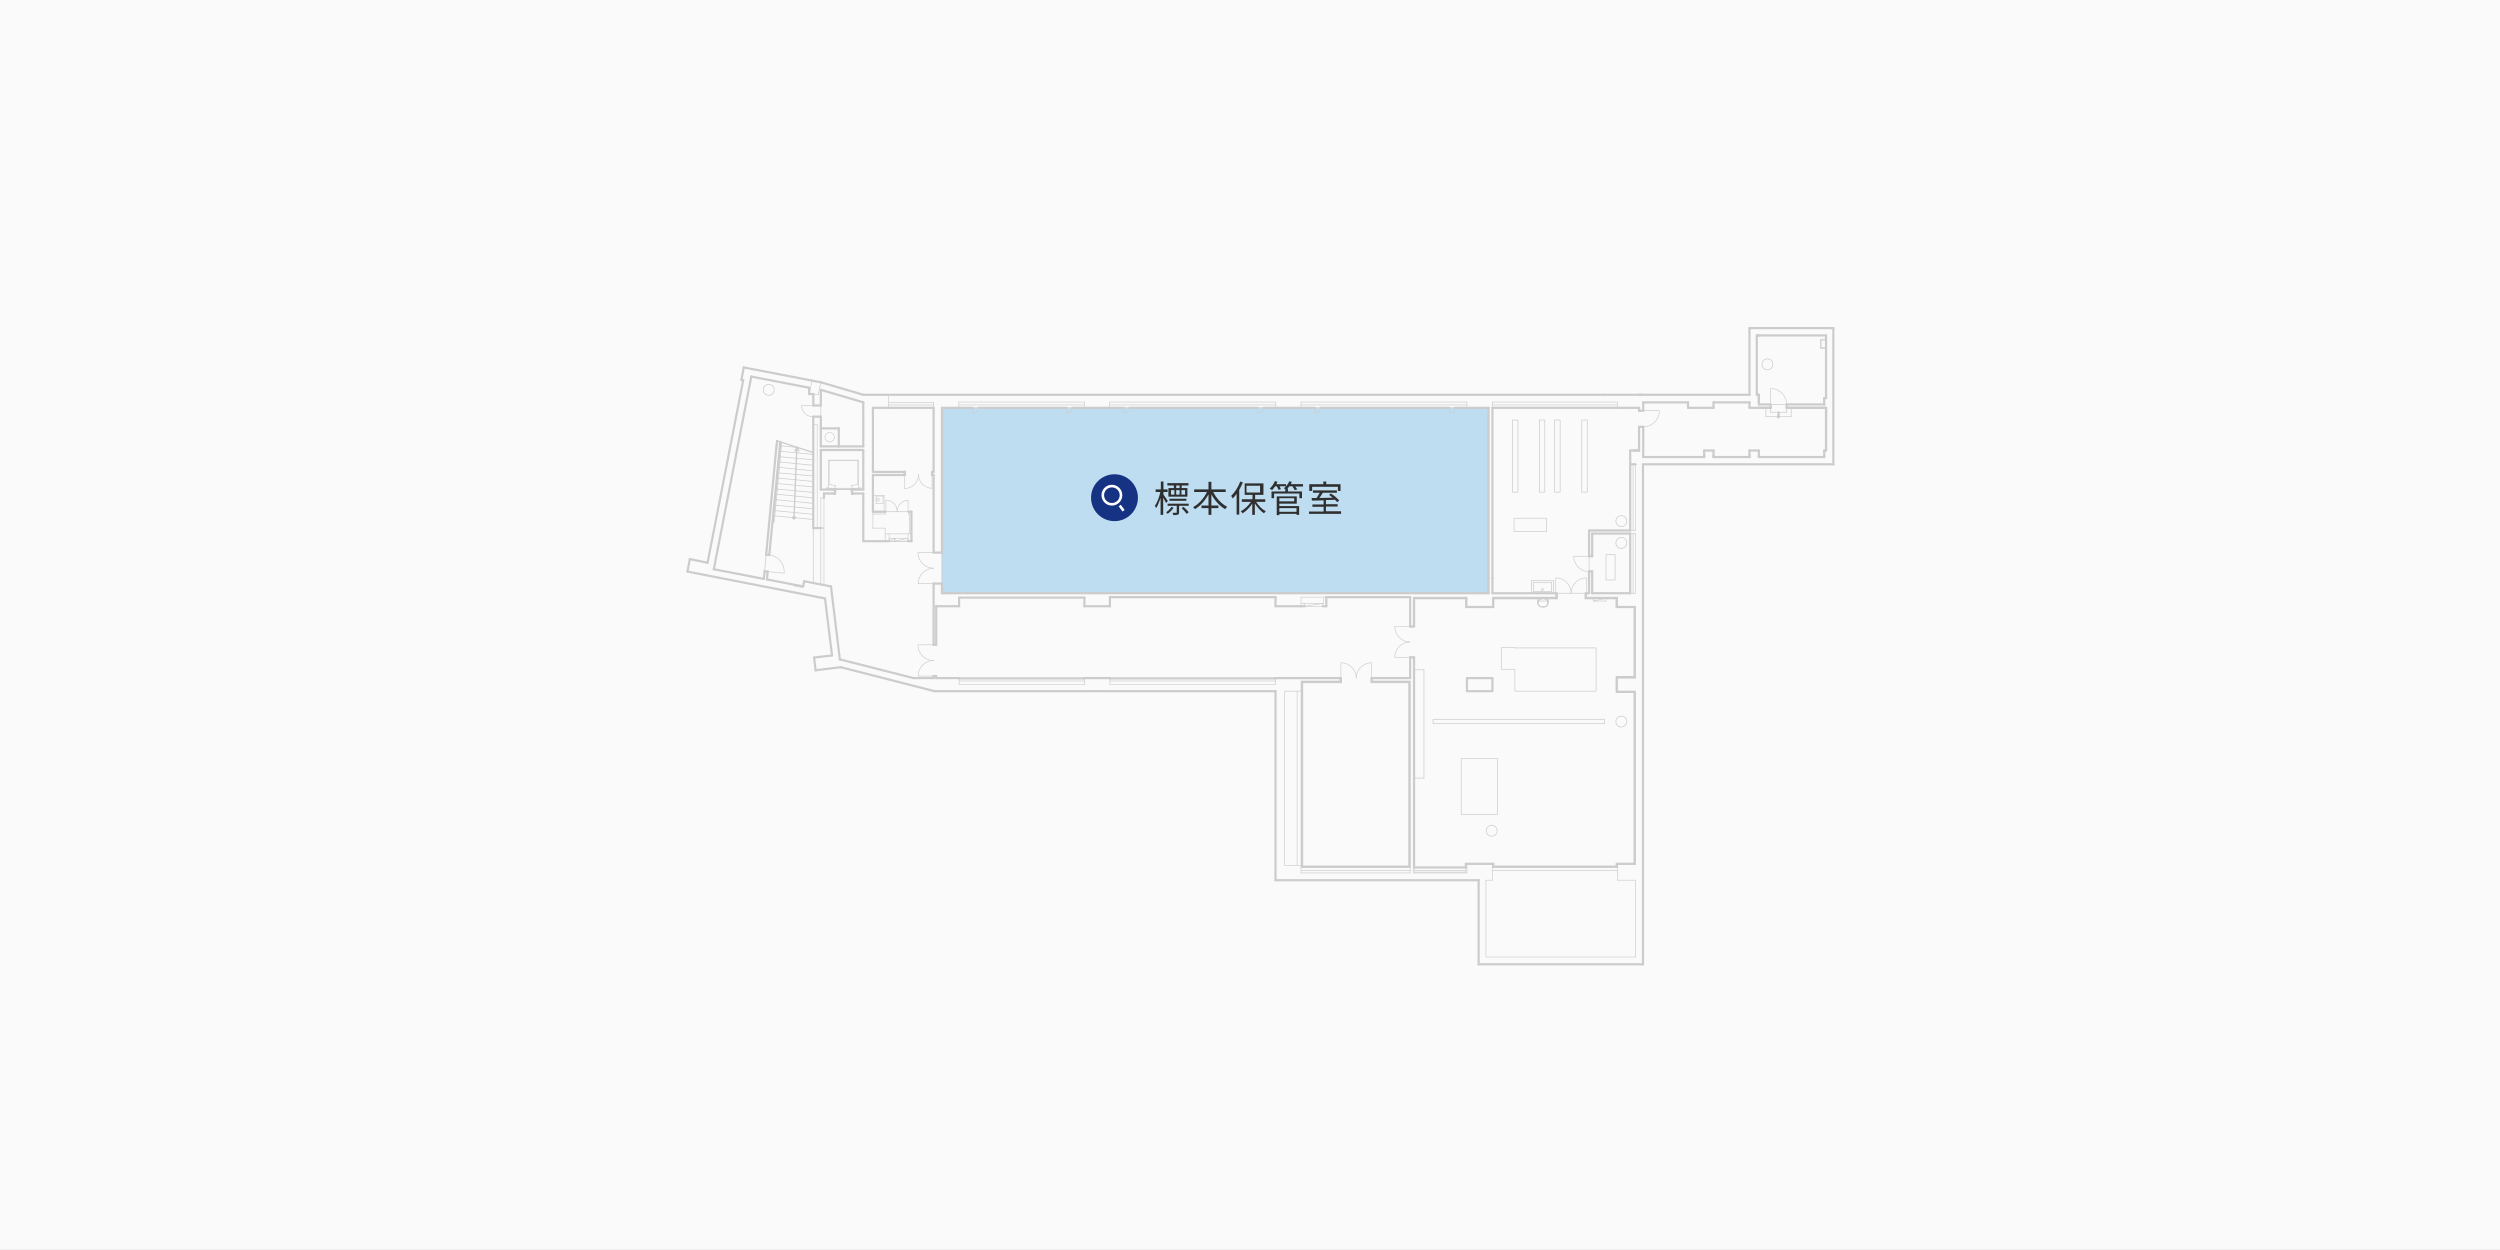 <?xml version="1.0" encoding="utf-8"?>
<!-- Generator: Adobe Illustrator 26.1.0, SVG Export Plug-In . SVG Version: 6.00 Build 0)  -->
<svg version="1.1" id="レイヤー_1" xmlns="http://www.w3.org/2000/svg" xmlns:xlink="http://www.w3.org/1999/xlink" x="0px"
	 y="0px" viewBox="0 0 960 480" style="enable-background:new 0 0 960 480;" xml:space="preserve">
<rect x="0" y="0" width="960" height="480" fill="#808080" stroke="none"/>
<style type="text/css">
	.st0{fill:#FAFAFA;}
	.st1{fill:#BEDDF1;}
	.st2{fill:none;stroke:#CCCCCC;stroke-width:0.85;stroke-linecap:round;stroke-linejoin:round;}
	.st3{fill:none;stroke:#CCCCCC;stroke-width:0.25;stroke-linecap:round;stroke-linejoin:round;}
	.st4{fill:none;stroke:#CCCCCC;stroke-width:0.28;stroke-linecap:round;stroke-linejoin:round;}
	.st5{fill:none;stroke:#CCCCCC;stroke-width:0.25;stroke-linecap:round;stroke-linejoin:round;stroke-dasharray:4.000000e-02,0;}
	.st6{fill:none;stroke:#CCCCCC;stroke-width:0.28;stroke-linejoin:round;}
	.st7{fill:none;stroke:#CCCCCC;stroke-width:0.25;stroke-linejoin:round;}
	.st8{fill:none;stroke:#CCCCCC;stroke-width:0.25;stroke-linejoin:round;stroke-dasharray:5.000000e-02,0;}
	.st9{fill:none;stroke:#CCCCCC;stroke-miterlimit:10;}
	.st10{fill:none;stroke:#CCCCCC;stroke-width:0.85;stroke-linejoin:round;}
	
		.st11{fill:none;stroke:#CCCCCC;stroke-width:0.25;stroke-linecap:round;stroke-linejoin:round;stroke-dasharray:3.17,0;stroke-dashoffset:3;}
	.st12{fill:none;stroke:#CCCCCC;stroke-width:0.51;stroke-linecap:round;stroke-linejoin:round;}
	.st13{fill:none;stroke:#CCCCCC;stroke-width:0.51;stroke-linejoin:round;}
	.st14{enable-background:new    ;}
	.st15{fill:#2F2F2F;}
	.st16{fill:#153283;}
	.st17{fill:none;}
	.st18{fill:none;stroke:#FFFFFF;}
</style>
<g id="map" transform="translate(-245 -1707.332)">
	<rect id="b" x="245" y="1707.3" class="st0" width="960" height="480"/>
	<g id="B1F" transform="translate(122.93 1536.742)">
		<rect id="b-2" x="483.7" y="327.1" class="st1" width="209.9" height="71.2"/>
		<g id="map-2" transform="translate(386.07 296.59)">
			<line id="線_292272" class="st2" x1="0.9" y1="88.7" x2="7.7" y2="90.1"/>
			<line id="線_292273" class="st2" x1="20.7" y1="19.9" x2="21.6" y2="15.1"/>
			<line id="線_292274" class="st2" x1="21.4" y1="20" x2="7.7" y2="90.1"/>
			<line id="線_292275" class="st2" x1="51.2" y1="46.8" x2="67.5" y2="46.8"/>
			<line id="線_292276" class="st3" x1="77.2" y1="28.4" x2="77.2" y2="25.6"/>
			<line id="線_292277" class="st2" x1="51.2" y1="62" x2="51.2" y2="46.8"/>
			<line id="線_292278" class="st2" x1="67.5" y1="62" x2="67.5" y2="46.8"/>
			<line id="線_292279" class="st3" x1="46.8" y1="25" x2="47.8" y2="20.2"/>
			<line id="線_292280" class="st3" x1="50.2" y1="25.6" x2="51.2" y2="20.8"/>
			<line id="線_292281" class="st3" x1="46.8" y1="25" x2="50.2" y2="25.6"/>
			<line id="線_292282" class="st2" x1="49.2" y1="131.4" x2="48.6" y2="126.5"/>
			<line id="線_292283" class="st2" x1="55.5" y1="125.7" x2="48.6" y2="126.5"/>
			<line id="線_292284" class="st2" x1="49.2" y1="131.4" x2="58.8" y2="130.2"/>
			<line id="線_292285" class="st2" x1="94.8" y1="139.4" x2="58.8" y2="130.2"/>
			<line id="線_292286" class="st3" x1="104.2" y1="28.4" x2="152.4" y2="28.4"/>
			<line id="線_292287" class="st2" x1="21.6" y1="15.1" x2="51.2" y2="20.8"/>
			<line id="線_292288" class="st2" x1="51.2" y1="62" x2="56.2" y2="62"/>
			<line id="線_292289" class="st2" x1="63.6" y1="62" x2="67.5" y2="62"/>
			<line id="線_292290" class="st3" x1="49.8" y1="37.1" x2="48.4" y2="37.1"/>
			<line id="線_292291" class="st2" x1="46.7" y1="25.3" x2="48.3" y2="25.3"/>
			<line id="線_292292" class="st2" x1="152.4" y1="106.8" x2="162.2" y2="106.8"/>
			<line id="線_292293" class="st2" x1="95.5" y1="106.8" x2="104.3" y2="106.8"/>
			<line id="線_292294" class="st3" x1="71.2" y1="76.8" x2="75.9" y2="76.8"/>
			<line id="線_292295" class="st3" x1="75.9" y1="76.8" x2="75.9" y2="81.8"/>
			<line id="線_292296" class="st2" x1="75.9" y1="81.8" x2="67.5" y2="81.8"/>
			<line id="線_292297" class="st2" x1="67.5" y1="63.5" x2="67.5" y2="81.8"/>
			<line id="線_292298" class="st3" x1="162.2" y1="139.4" x2="152.4" y2="139.4"/>
			<line id="線_292299" class="st3" x1="235.6" y1="103.3" x2="235.6" y2="106.8"/>
			<line id="線_292300" class="st2" x1="225.8" y1="106.8" x2="235.6" y2="106.8"/>
			<line id="線_292301" class="st3" x1="104.2" y1="28.4" x2="104.2" y2="30.6"/>
			<line id="線_292302" class="st2" x1="104.2" y1="30.6" x2="97.7" y2="30.6"/>
			<line id="線_292303" class="st3" x1="152.4" y1="28.4" x2="152.4" y2="30.6"/>
			<line id="線_292304" class="st3" x1="162.1" y1="28.4" x2="162.1" y2="30.6"/>
			<line id="線_292305" class="st2" x1="152.4" y1="30.6" x2="162.1" y2="30.6"/>
			<line id="線_292306" class="st3" x1="235.6" y1="30.6" x2="235.6" y2="28.4"/>
			<line id="線_292307" class="st3" x1="162.1" y1="28.4" x2="225.9" y2="28.4"/>
			<line id="線_292308" class="st2" x1="235.6" y1="30.6" x2="225.9" y2="30.6"/>
			<line id="線_292309" class="st3" x1="225.9" y1="28.4" x2="225.9" y2="30.6"/>
			<line id="線_292310" class="st2" x1="71.2" y1="30.6" x2="77.2" y2="30.6"/>
			<line id="線_292311" class="st4" x1="32.8" y1="74.5" x2="32.9" y2="74.4"/>
			<line id="線_292312" class="st4" x1="36.1" y1="45.2" x2="35.5" y2="45.2"/>
			<line id="線_292313" class="st4" x1="35.9" y1="47.3" x2="35.3" y2="47.2"/>
			<line id="線_292314" class="st4" x1="35.7" y1="49.4" x2="35.1" y2="49.3"/>
			<line id="線_292315" class="st4" x1="35.5" y1="51.4" x2="34.9" y2="51.4"/>
			<line id="線_292316" class="st4" x1="35.3" y1="53.5" x2="34.7" y2="53.4"/>
			<line id="線_292317" class="st4" x1="35.1" y1="55.6" x2="34.5" y2="55.5"/>
			<line id="線_292318" class="st4" x1="34.9" y1="57.6" x2="34.3" y2="57.6"/>
			<line id="線_292319" class="st4" x1="34.7" y1="59.7" x2="34.1" y2="59.6"/>
			<line id="線_292320" class="st4" x1="34.5" y1="61.8" x2="33.9" y2="61.7"/>
			<line id="線_292321" class="st4" x1="34.3" y1="63.8" x2="33.7" y2="63.8"/>
			<line id="線_292322" class="st4" x1="34.1" y1="65.9" x2="33.5" y2="65.8"/>
			<line id="線_292323" class="st4" x1="33.9" y1="68" x2="33.3" y2="67.9"/>
			<line id="線_292324" class="st4" x1="33.7" y1="70.1" x2="33.1" y2="70"/>
			<line id="線_292325" class="st4" x1="33.5" y1="72.1" x2="32.9" y2="72.1"/>
			<line id="線_292326" class="st4" x1="35.9" y1="47.3" x2="48.3" y2="48.5"/>
			<line id="線_292327" class="st4" x1="35.7" y1="49.4" x2="48.3" y2="50.6"/>
			<line id="線_292328" class="st4" x1="35.5" y1="51.4" x2="48.3" y2="52.7"/>
			<line id="線_292329" class="st4" x1="35.3" y1="53.5" x2="48.3" y2="54.8"/>
			<line id="線_292330" class="st4" x1="35.1" y1="55.6" x2="48.3" y2="56.8"/>
			<line id="線_292331" class="st4" x1="34.9" y1="57.6" x2="48.3" y2="58.9"/>
			<line id="線_292332" class="st4" x1="34.7" y1="59.7" x2="48.3" y2="61"/>
			<line id="線_292333" class="st4" x1="34.5" y1="61.8" x2="48.3" y2="63.1"/>
			<line id="線_292334" class="st4" x1="34.3" y1="63.8" x2="48.3" y2="65.2"/>
			<line id="線_292335" class="st4" x1="34.1" y1="65.9" x2="48.3" y2="67.3"/>
			<line id="線_292336" class="st4" x1="33.9" y1="68" x2="48.3" y2="69.4"/>
			<line id="線_292337" class="st4" x1="33.7" y1="70.1" x2="48.3" y2="71.5"/>
			<line id="線_292338" class="st4" x1="33.5" y1="72.1" x2="48.3" y2="73.5"/>
			<line id="線_292339" class="st2" x1="34.4" y1="43.3" x2="34.2" y2="45"/>
			<line id="線_292340" class="st2" x1="35.6" y1="43.7" x2="35.5" y2="45.2"/>
			<line id="線_292341" class="st4" x1="35.8" y1="43.7" x2="32.9" y2="74.4"/>
			<line id="線_292342" class="st4" x1="33.3" y1="74.4" x2="36.2" y2="43.9"/>
			<line id="線_292343" class="st4" x1="36.1" y1="45.2" x2="42" y2="45.8"/>
			<line id="線_292344" class="st3" x1="48.3" y1="29.7" x2="43.8" y2="29.7"/>
			<line id="線_292345" class="st3" x1="235.6" y1="139.4" x2="235.6" y2="209.2"/>
			<line id="線_292346" class="st2" x1="94.5" y1="121.6" x2="94.5" y2="98.1"/>
			<line id="線_292347" class="st2" x1="95.5" y1="121.6" x2="95.5" y2="106.8"/>
			<line id="線_292348" class="st2" x1="97.7" y1="98.1" x2="97.7" y2="101.8"/>
			<line id="線_292349" class="st2" x1="97.7" y1="30.6" x2="97.7" y2="86.2"/>
			<line id="線_292350" class="st3" x1="94.5" y1="98.1" x2="88.5" y2="98.1"/>
			<line id="線_292351" class="st3" x1="94.5" y1="86.2" x2="88.5" y2="86.2"/>
			<line id="線_292352" class="st2" x1="46.7" y1="22.9" x2="24.5" y2="18.6"/>
			<line id="線_292353" class="st2" x1="46.7" y1="22.9" x2="46.7" y2="25.3"/>
			<line id="線_292354" class="st2" x1="24.5" y1="18.6" x2="10.1" y2="92.6"/>
			<line id="線_292355" class="st2" x1="44.8" y1="97.2" x2="44.4" y2="99.2"/>
			<line id="線_292356" class="st3" x1="52.1" y1="76.9" x2="52" y2="76.8"/>
			<line id="線_292357" class="st3" x1="52.1" y1="76.9" x2="51.2" y2="76.9"/>
			<line id="線_292358" class="st5" x1="52.4" y1="95.7" x2="52.4" y2="95.7"/>
			<line id="線_292359" class="st3" x1="51.2" y1="65.2" x2="52.4" y2="65.2"/>
			<line id="線_292360" class="st3" x1="52" y1="76.6" x2="52" y2="76.8"/>
			<line id="線_292361" class="st3" x1="51.2" y1="76.6" x2="51.2" y2="76.9"/>
			<line id="線_292362" class="st3" x1="52" y1="76.6" x2="51.2" y2="76.6"/>
			<line id="線_292363" class="st3" x1="51" y1="76.5" x2="51.2" y2="76.5"/>
			<line id="線_292364" class="st3" x1="51.2" y1="76.5" x2="51.2" y2="65.2"/>
			<line id="線_292365" class="st3" x1="51" y1="76.5" x2="51" y2="76.8"/>
			<line id="線_292366" class="st3" x1="51" y1="76.8" x2="51.2" y2="76.8"/>
			<line id="線_292367" class="st2" x1="48.3" y1="76.8" x2="51" y2="76.8"/>
			<line id="線_292368" class="st2" x1="52.4" y1="65.2" x2="52.4" y2="63.5"/>
			<line id="線_292369" class="st2" x1="56.4" y1="63.4" x2="56.4" y2="63.6"/>
			<line id="線_292370" class="st2" x1="56.4" y1="63.6" x2="56.6" y2="63.6"/>
			<line id="線_292371" class="st2" x1="56.8" y1="62" x2="56.6" y2="63.6"/>
			<line id="線_292372" class="st2" x1="56.4" y1="62" x2="56.8" y2="62"/>
			<line id="線_292373" class="st2" x1="56.4" y1="62" x2="56.4" y2="62.2"/>
			<line id="線_292374" class="st2" x1="63.4" y1="63.4" x2="63.4" y2="63.6"/>
			<line id="線_292375" class="st2" x1="63.4" y1="63.6" x2="63.2" y2="63.6"/>
			<line id="線_292376" class="st2" x1="63" y1="62" x2="63.2" y2="63.6"/>
			<line id="線_292377" class="st2" x1="63.4" y1="62" x2="63" y2="62"/>
			<line id="線_292378" class="st2" x1="63.4" y1="62" x2="63.4" y2="62.2"/>
			<line id="線_292379" class="st2" x1="63.4" y1="62" x2="63.4" y2="62"/>
			<line id="線_292380" class="st2" x1="56.2" y1="62" x2="56.4" y2="62"/>
			<line id="線_292381" class="st2" x1="63.4" y1="62" x2="63.6" y2="62"/>
			<line id="線_292382" class="st2" x1="55.1" y1="99.2" x2="44.8" y2="97.2"/>
			<line id="線_292383" class="st2" x1="55.1" y1="99.2" x2="58.5" y2="127.2"/>
			<line id="線_292384" class="st2" x1="0" y1="93.5" x2="52.8" y2="103.8"/>
			<line id="線_292385" class="st2" x1="52.8" y1="103.8" x2="55.5" y2="125.7"/>
			<line id="線_292386" class="st3" x1="84.7" y1="70.5" x2="84.7" y2="66.1"/>
			<line id="線_292387" class="st3" x1="76.2" y1="70.5" x2="76.2" y2="66.1"/>
			<line id="線_292388" class="st3" x1="235.6" y1="208.2" x2="277.5" y2="208.2"/>
			<line id="線_292389" class="st3" x1="277.5" y1="207.1" x2="235.6" y2="207.1"/>
			<line id="線_292390" class="st3" x1="277.5" y1="209.2" x2="235.6" y2="209.2"/>
			<line id="線_292391" class="st3" x1="299.3" y1="28.4" x2="235.6" y2="28.4"/>
			<line id="線_292392" class="st2" x1="97.7" y1="101.8" x2="303.9" y2="101.8"/>
			<line id="線_292393" class="st3" x1="299.3" y1="103.3" x2="278.7" y2="103.3"/>
			<line id="線_292394" class="st3" x1="245.3" y1="103.3" x2="235.6" y2="103.3"/>
			<line id="線_292395" class="st2" x1="352" y1="25.6" x2="67.5" y2="25.6"/>
			<line id="線_292396" class="st2" x1="77.2" y1="30.6" x2="94.5" y2="30.6"/>
			<line id="線_292397" class="st3" x1="77.2" y1="29.5" x2="94.5" y2="29.5"/>
			<line id="線_292398" class="st3" x1="77.2" y1="30.6" x2="77.2" y2="28.5"/>
			<line id="線_292399" class="st3" x1="77.2" y1="28.5" x2="94.5" y2="28.5"/>
			<line id="線_292400" class="st2" x1="51.2" y1="20.8" x2="67.5" y2="25.6"/>
			<line id="線_292401" class="st2" x1="51.2" y1="23.7" x2="67.5" y2="28.5"/>
			<line id="線_292402" class="st2" x1="67.5" y1="45.4" x2="67.5" y2="28.5"/>
			<line id="線_292403" class="st3" x1="49.8" y1="76.8" x2="49.8" y2="37.1"/>
			<line id="線_292404" class="st2" x1="48.3" y1="76.8" x2="48.3" y2="34"/>
			<line id="線_292405" class="st2" x1="48.3" y1="29.7" x2="48.3" y2="25.3"/>
			<line id="線_292406" class="st2" x1="104.2" y1="30.6" x2="109.6" y2="30.6"/>
			<line id="線_292407" class="st2" x1="111.8" y1="30.6" x2="145.6" y2="30.6"/>
			<line id="線_292408" class="st2" x1="147.8" y1="30.6" x2="152.4" y2="30.6"/>
			<line id="線_292409" class="st2" x1="104.3" y1="103.5" x2="104.3" y2="106.8"/>
			<line id="線_292410" class="st2" x1="104.3" y1="103.5" x2="152.4" y2="103.5"/>
			<line id="線_292411" class="st2" x1="152.4" y1="103.5" x2="152.4" y2="106.8"/>
			<line id="線_292412" class="st2" x1="162.2" y1="106.8" x2="162.2" y2="103.3"/>
			<line id="線_292413" class="st2" x1="162.2" y1="103.3" x2="225.8" y2="103.3"/>
			<line id="線_292414" class="st2" x1="225.8" y1="106.8" x2="225.8" y2="103.3"/>
			<line id="線_292415" class="st3" x1="104.3" y1="136.9" x2="104.3" y2="134.5"/>
			<line id="線_292416" class="st2" x1="104.3" y1="134.5" x2="104.3" y2="134.4"/>
			<line id="線_292417" class="st3" x1="152.4" y1="136.9" x2="152.4" y2="134.5"/>
			<line id="線_292418" class="st2" x1="152.4" y1="134.5" x2="152.4" y2="134.4"/>
			<line id="線_292419" class="st3" x1="162.2" y1="136.9" x2="162.2" y2="134.5"/>
			<line id="線_292420" class="st2" x1="162.2" y1="134.5" x2="162.2" y2="134.4"/>
			<line id="線_292421" class="st3" x1="104.3" y1="135.5" x2="152.4" y2="135.5"/>
			<line id="線_292422" class="st2" x1="104.3" y1="134.5" x2="152.4" y2="134.5"/>
			<line id="線_292423" class="st3" x1="162.2" y1="135.5" x2="225.8" y2="135.5"/>
			<line id="線_292424" class="st2" x1="162.2" y1="134.5" x2="225.8" y2="134.5"/>
			<line id="線_292425" class="st3" x1="225.8" y1="136.9" x2="225.8" y2="134.5"/>
			<line id="線_292426" class="st2" x1="225.8" y1="134.5" x2="225.8" y2="134.4"/>
			<line id="線_292427" class="st3" x1="235.6" y1="139.4" x2="229.3" y2="139.4"/>
			<line id="線_292428" class="st3" x1="234.1" y1="139.4" x2="234.1" y2="206.4"/>
			<line id="線_292429" class="st3" x1="71.3" y1="64.2" x2="75.5" y2="64.2"/>
			<line id="線_292430" class="st3" x1="75.5" y1="70.4" x2="75.5" y2="64.2"/>
			<line id="線_292431" class="st3" x1="72.4" y1="67.3" x2="72.4" y2="64.5"/>
			<line id="線_292432" class="st3" x1="72.4" y1="67.3" x2="75.1" y2="67.3"/>
			<line id="線_292433" class="st3" x1="75.1" y1="67.3" x2="75.1" y2="64.5"/>
			<line id="線_292434" class="st3" x1="72.4" y1="64.5" x2="75.1" y2="64.5"/>
			<line id="線_292435" class="st3" x1="73.4" y1="65.6" x2="73.6" y2="65.4"/>
			<line id="線_292436" class="st3" x1="72.7" y1="65.6" x2="72.6" y2="65.4"/>
			<line id="線_292437" class="st3" x1="73.4" y1="66.3" x2="73.6" y2="66.4"/>
			<line id="線_292438" class="st3" x1="72.7" y1="66.3" x2="72.6" y2="66.4"/>
			<line id="線_292439" class="st3" x1="104.2" y1="30.5" x2="109.6" y2="30.5"/>
			<line id="線_292440" class="st3" x1="111.8" y1="30.5" x2="145.6" y2="30.5"/>
			<line id="線_292441" class="st3" x1="147.8" y1="30.5" x2="152.4" y2="30.5"/>
			<line id="線_292442" class="st3" x1="104.2" y1="29.5" x2="152.4" y2="29.5"/>
			<line id="線_292443" class="st3" x1="56.8" y1="62" x2="63" y2="62"/>
			<line id="線_292444" class="st3" x1="53.5" y1="62" x2="66.4" y2="62"/>
			<line id="線_292445" class="st3" x1="53.5" y1="61.3" x2="53.5" y2="61.5"/>
			<line id="線_292446" class="st3" x1="53.5" y1="61.5" x2="66.4" y2="61.5"/>
			<line id="線_292447" class="st3" x1="56.8" y1="60.5" x2="55.1" y2="60.1"/>
			<line id="線_292448" class="st3" x1="54.4" y1="60.1" x2="55.1" y2="60.1"/>
			<line id="線_292449" class="st3" x1="53.5" y1="61.3" x2="54.1" y2="61.3"/>
			<line id="線_292450" class="st3" x1="56.5" y1="61" x2="56.8" y2="61"/>
			<line id="線_292451" class="st3" x1="56.8" y1="61" x2="56.8" y2="60.5"/>
			<line id="線_292452" class="st3" x1="53.5" y1="61.7" x2="53.5" y2="62"/>
			<line id="線_292453" class="st3" x1="53.5" y1="61.7" x2="66.4" y2="61.7"/>
			<line id="線_292454" class="st3" x1="54.1" y1="50.7" x2="65.7" y2="50.7"/>
			<line id="線_292455" class="st3" x1="54.1" y1="50.7" x2="54.1" y2="61.3"/>
			<line id="線_292456" class="st3" x1="54.4" y1="50.9" x2="54.4" y2="60.1"/>
			<line id="線_292457" class="st3" x1="54.4" y1="50.9" x2="65.4" y2="50.9"/>
			<line id="線_292458" class="st3" x1="66.4" y1="61.3" x2="66.4" y2="61.5"/>
			<line id="線_292459" class="st3" x1="63" y1="60.5" x2="64.8" y2="60.1"/>
			<line id="線_292460" class="st3" x1="65.4" y1="60.1" x2="64.8" y2="60.1"/>
			<line id="線_292461" class="st3" x1="66.4" y1="61.3" x2="65.7" y2="61.3"/>
			<line id="線_292462" class="st3" x1="63.3" y1="61" x2="63" y2="61"/>
			<line id="線_292463" class="st3" x1="63" y1="61" x2="63" y2="60.5"/>
			<line id="線_292464" class="st3" x1="66.4" y1="61.7" x2="66.4" y2="62"/>
			<line id="線_292465" class="st3" x1="65.7" y1="50.7" x2="65.7" y2="61.3"/>
			<line id="線_292466" class="st3" x1="65.4" y1="50.9" x2="65.4" y2="60.1"/>
			<line id="線_292467" class="st2" x1="162.2" y1="134.4" x2="152.4" y2="134.4"/>
			<line id="線_292468" class="st3" x1="235.6" y1="135.5" x2="235.6" y2="139.4"/>
			<line id="線_292469" class="st2" x1="225.8" y1="134.4" x2="235.6" y2="134.4"/>
			<line id="線_292470" class="st2" x1="44.4" y1="99.2" x2="30.5" y2="96.5"/>
			<line id="線_292471" class="st2" x1="29.3" y1="96.3" x2="10.1" y2="92.6"/>
			<line id="線_292472" class="st2" x1="34.2" y1="45" x2="30.2" y2="87"/>
			<line id="線_292473" class="st2" x1="31.4" y1="87.1" x2="30.2" y2="87"/>
			<line id="線_292474" class="st2" x1="29.6" y1="93.4" x2="29.3" y2="96.3"/>
			<line id="線_292475" class="st2" x1="29.6" y1="93.4" x2="30.8" y2="93.5"/>
			<line id="線_292476" class="st2" x1="30.8" y1="93.5" x2="30.5" y2="96.5"/>
			<line id="線_292477" class="st2" x1="35.5" y1="45.2" x2="31.4" y2="87.1"/>
			<line id="線_292478" class="st2" x1="58.1" y1="38.5" x2="58.1" y2="45.4"/>
			<line id="線_292479" class="st2" x1="51.2" y1="38.5" x2="58.1" y2="38.5"/>
			<line id="線_292480" class="st2" x1="51.2" y1="38.5" x2="51.2" y2="34"/>
			<line id="線_292481" class="st2" x1="58.1" y1="45.4" x2="67.5" y2="45.4"/>
			<line id="線_292482" class="st2" x1="58.1" y1="45.4" x2="51.2" y2="45.4"/>
			<line id="線_292483" class="st2" x1="51.2" y1="38.5" x2="51.2" y2="45.4"/>
			<line id="線_292484" class="st3" x1="71.3" y1="70.4" x2="71.3" y2="64.2"/>
			<line id="線_292485" class="st3" x1="71.3" y1="70.4" x2="75.5" y2="70.4"/>
			<line id="線_292486" class="st2" x1="58.5" y1="127.2" x2="86.8" y2="134.4"/>
			<line id="線_292487" class="st2" x1="86.8" y1="134.4" x2="94.5" y2="134.4"/>
			<line id="線_292488" class="st2" x1="95.5" y1="134.4" x2="104.3" y2="134.4"/>
			<line id="線_292489" class="st3" x1="229.3" y1="206.4" x2="235.6" y2="206.4"/>
			<line id="線_292490" class="st4" x1="48.3" y1="76.8" x2="48.3" y2="97.9"/>
			<line id="線_292491" class="st4" x1="30.2" y1="87" x2="29.6" y2="93.4"/>
			<line id="線_292492" class="st4" x1="97.7" y1="86.2" x2="97.7" y2="98.1"/>
			<line id="線_292493" class="st4" x1="51.2" y1="76.9" x2="51.2" y2="98.4"/>
			<line id="線_292494" class="st3" x1="52.4" y1="65.7" x2="52.4" y2="98.3"/>
			<line id="線_292495" class="st3" x1="85.9" y1="70.7" x2="85.9" y2="81.8"/>
			<line id="線_292496" class="st2" x1="86" y1="70.5" x2="86" y2="81.8"/>
			<line id="線_292497" class="st2" x1="84.9" y1="70.5" x2="86" y2="70.5"/>
			<line id="線_292498" class="st2" x1="76" y1="70.5" x2="71.2" y2="70.5"/>
			<line id="線_292499" class="st3" x1="76" y1="70.7" x2="71.2" y2="70.7"/>
			<line id="線_292500" class="st3" x1="75.9" y1="79" x2="85.2" y2="79"/>
			<line id="線_292501" class="st3" x1="76" y1="71.4" x2="71.2" y2="71.4"/>
			<line id="線_292502" class="st3" x1="84.9" y1="71.4" x2="85.2" y2="71.4"/>
			<line id="線_292503" class="st3" x1="85.2" y1="79" x2="85.2" y2="71.4"/>
			<line id="線_292504" class="st2" x1="84.7" y1="81.8" x2="86" y2="81.8"/>
			<line id="線_292505" class="st2" x1="75.9" y1="81.8" x2="77.4" y2="81.8"/>
			<line id="線_292506" class="st3" x1="84.9" y1="70.7" x2="85.2" y2="70.7"/>
			<line id="線_292507" class="st2" x1="71.2" y1="70.5" x2="71.2" y2="56.4"/>
			<line id="線_292508" class="st2" x1="71.2" y1="55.2" x2="71.2" y2="30.6"/>
			<line id="線_292509" class="st2" x1="52.4" y1="63.5" x2="56.4" y2="63.5"/>
			<line id="線_292510" class="st2" x1="67.5" y1="63.5" x2="63.4" y2="63.5"/>
			<line id="線_292511" class="st2" x1="94.5" y1="86.2" x2="97.7" y2="86.2"/>
			<line id="線_292512" class="st2" x1="94.5" y1="98.1" x2="97.7" y2="98.1"/>
			<line id="線_292513" class="st3" x1="30.8" y1="93.5" x2="37.1" y2="94.1"/>
			<line id="線_292514" class="st2" x1="94.5" y1="86.2" x2="94.5" y2="56.4"/>
			<line id="線_292515" class="st2" x1="94.5" y1="55.2" x2="94.5" y2="30.6"/>
			<line id="線_292516" class="st2" x1="71.2" y1="55.2" x2="83.4" y2="55.2"/>
			<line id="線_292517" class="st2" x1="93.9" y1="55.2" x2="94.5" y2="55.2"/>
			<line id="線_292518" class="st2" x1="83.4" y1="55.2" x2="83.4" y2="56.4"/>
			<line id="線_292519" class="st2" x1="71.2" y1="56.4" x2="83.4" y2="56.4"/>
			<line id="線_292520" class="st2" x1="93.9" y1="55.2" x2="93.9" y2="56.4"/>
			<line id="線_292521" class="st2" x1="83.4" y1="55.2" x2="83.4" y2="56.4"/>
			<line id="線_292522" class="st2" x1="93.9" y1="56.4" x2="94.5" y2="56.4"/>
			<line id="線_292523" class="st3" x1="83.4" y1="56.4" x2="83.4" y2="61.6"/>
			<line id="線_292524" class="st3" x1="93.9" y1="56.4" x2="93.9" y2="61.6"/>
			<line id="線_292525" class="st3" x1="84.9" y1="70.7" x2="85.9" y2="70.7"/>
			<line id="線_292526" class="st2" x1="235.6" y1="134.4" x2="250.9" y2="134.4"/>
			<line id="線_292527" class="st3" x1="235.6" y1="135.5" x2="250.5" y2="135.5"/>
			<line id="線_292528" class="st4" x1="51.2" y1="34" x2="51.2" y2="29.7"/>
			<line id="線_292529" class="st2" x1="51.2" y1="23.7" x2="51.2" y2="29.7"/>
			<line id="線_292530" class="st2" x1="48.3" y1="29.7" x2="51.2" y2="29.7"/>
			<line id="線_292531" class="st2" x1="48.3" y1="34" x2="51.2" y2="34"/>
			<line id="線_292532" class="st3" x1="48.4" y1="37.1" x2="48.4" y2="34"/>
			<path id="パス_83570" class="st6" d="M33,74.5c0.1,0,0.2-0.1,0.3-0.1"/>
			<path id="パス_83571" class="st6" d="M32.8,74.5c0,0,0.1,0.1,0.1,0"/>
			<path id="パス_83572" class="st7" d="M43.8,29.7c0,2.4,2,4.3,4.3,4.3c0.1,0,0.1,0,0.2,0"/>
			<path id="パス_83573" class="st7" d="M94.7,92.2c-3.3-0.1-6,2.5-6.1,5.8c0,0.1,0,0.1,0,0.2"/>
			<path id="パス_83574" class="st7" d="M88.5,86.2c0,3.3,2.7,6,6,6c0,0,0.1,0,0.1,0"/>
			<path id="パス_83575" class="st8" d="M52.4,98.2L52.4,98.2"/>
			<path id="パス_83576" class="st8" d="M52.5,77.5L52.5,77.5"/>
			<path id="パス_83577" class="st7" d="M84.7,66.1c-2.3,0-4.2,1.9-4.2,4.3c0,0.1,0,0.1,0,0.2"/>
			<path id="パス_83578" class="st7" d="M80.5,70.5c0.1-2.3-1.7-4.3-4.1-4.4c0,0-0.1,0-0.1,0"/>
			<path id="パス_83579" class="st6" d="M33.3,23.7c0-1.2-0.9-2.1-2.1-2.1s-2.1,0.9-2.1,2.1c0,1.2,0.9,2.1,2.1,2.1c0,0,0,0,0,0
				C32.4,25.8,33.3,24.8,33.3,23.7"/>
			<path id="パス_83580" class="st7" d="M73.6,65.9c0-0.3-0.2-0.5-0.5-0.5s-0.5,0.2-0.5,0.5c0,0.3,0.2,0.5,0.5,0.5
				S73.6,66.2,73.6,65.9L73.6,65.9"/>
			<path id="パス_83581" class="st7" d="M56.4,41.9c0-1-0.8-1.8-1.8-1.8c-1,0-1.8,0.8-1.8,1.8s0.8,1.8,1.8,1.8
				c0.5,0,0.9-0.2,1.2-0.5C56.2,42.8,56.4,42.4,56.4,41.9"/>
			<path id="パス_83582" class="st7" d="M37.1,94.1c0.3-3.5-2.2-6.7-5.8-7c-0.1,0-0.1,0-0.2,0"/>
			<path id="パス_83583" class="st7" d="M83.4,61.6c2.9,0,5.3-2.4,5.3-5.3c0-0.1,0-0.1,0-0.2"/>
			<path id="パス_83584" class="st7" d="M88.7,56.1c-0.1,2.9,2.2,5.3,5.1,5.4c0.1,0,0.1,0,0.2,0"/>
			<circle id="楕円形_53" class="st9" cx="80.5" cy="68.7" r="0"/>
			<circle id="楕円形_54" class="st7" cx="80.5" cy="68.7" r="0"/>
			<circle id="楕円形_55" class="st9" cx="76.4" cy="56.4" r="0"/>
			<circle id="楕円形_56" class="st10" cx="76.4" cy="56.4" r="0"/>
			<path id="パス_83585" class="st9" d="M76.4,55.2L76.4,55.2L76.4,55.2L76.4,55.2z"/>
			<path id="パス_83586" class="st10" d="M76.4,55.2L76.4,55.2L76.4,55.2L76.4,55.2z"/>
			<line id="線_292533" class="st2" x1="394" y1="28.5" x2="394" y2="30.6"/>
			<line id="線_292534" class="st2" x1="394" y1="30.6" x2="384.2" y2="30.6"/>
			<line id="線_292535" class="st2" x1="384.2" y1="30.6" x2="384.2" y2="28.5"/>
			<line id="線_292536" class="st2" x1="411.4" y1="30.6" x2="407.8" y2="30.6"/>
			<line id="線_292537" class="st2" x1="407.8" y1="30.6" x2="407.8" y2="28.5"/>
			<line id="線_292538" class="st2" x1="437.2" y1="30.6" x2="436.5" y2="30.6"/>
			<line id="線_292539" class="st2" x1="437.2" y1="30.6" x2="437.2" y2="46.9"/>
			<line id="線_292540" class="st2" x1="411.4" y1="30.6" x2="415.9" y2="30.6"/>
			<line id="線_292541" class="st2" x1="422.1" y1="30.6" x2="436.5" y2="30.6"/>
			<line id="線_292542" class="st2" x1="437.2" y1="2.9" x2="437.2" y2="25.6"/>
			<line id="線_292543" class="st2" x1="437.2" y1="47" x2="436.5" y2="47"/>
			<line id="線_292544" class="st2" x1="436.5" y1="47" x2="436.5" y2="49.4"/>
			<line id="線_292545" class="st2" x1="411.4" y1="49.4" x2="411.4" y2="47"/>
			<line id="線_292546" class="st2" x1="411.4" y1="47" x2="407.8" y2="47"/>
			<line id="線_292547" class="st2" x1="407.8" y1="47" x2="407.8" y2="49.4"/>
			<line id="線_292548" class="st2" x1="394" y1="49.4" x2="394" y2="47"/>
			<line id="線_292549" class="st2" x1="394" y1="47" x2="390.4" y2="47"/>
			<line id="線_292550" class="st2" x1="390.4" y1="47" x2="390.4" y2="49.4"/>
			<line id="線_292551" class="st2" x1="437.2" y1="47" x2="437.2" y2="30.6"/>
			<line id="線_292552" class="st2" x1="367" y1="28.5" x2="384.2" y2="28.5"/>
			<line id="線_292553" class="st2" x1="394" y1="28.5" x2="407.8" y2="28.5"/>
			<line id="線_292554" class="st2" x1="437.2" y1="25.6" x2="437.2" y2="26.9"/>
			<line id="線_292555" class="st2" x1="437.2" y1="26.9" x2="436.5" y2="26.9"/>
			<line id="線_292556" class="st2" x1="436.5" y1="29.3" x2="436.5" y2="26.9"/>
			<line id="線_292557" class="st2" x1="436.5" y1="30.6" x2="422.1" y2="30.6"/>
			<line id="線_292558" class="st2" x1="415.9" y1="30.6" x2="411.4" y2="30.6"/>
			<line id="線_292559" class="st2" x1="411.4" y1="29.3" x2="415.9" y2="29.3"/>
			<line id="線_292560" class="st2" x1="422.1" y1="29.3" x2="436.5" y2="29.3"/>
			<line id="線_292561" class="st2" x1="367" y1="49.5" x2="367" y2="37.9"/>
			<line id="線_292562" class="st2" x1="367" y1="31.7" x2="367" y2="28.5"/>
			<line id="線_292563" class="st2" x1="390.4" y1="49.5" x2="367" y2="49.5"/>
			<line id="線_292564" class="st2" x1="407.8" y1="49.5" x2="394" y2="49.5"/>
			<line id="線_292565" class="st2" x1="436.5" y1="49.5" x2="411.4" y2="49.5"/>
			<line id="線_292566" class="st2" x1="410.7" y1="2.8" x2="437.2" y2="2.8"/>
			<line id="線_292567" class="st2" x1="440" y1="52.3" x2="440" y2="0"/>
			<line id="線_292568" class="st2" x1="410.6" y1="25.6" x2="410.6" y2="2.8"/>
			<line id="線_292569" class="st2" x1="410.6" y1="2.8" x2="411.6" y2="2.8"/>
			<line id="線_292570" class="st2" x1="411.4" y1="28.5" x2="411.4" y2="25.6"/>
			<line id="線_292571" class="st2" x1="411.4" y1="29.3" x2="411.4" y2="25.6"/>
			<line id="線_292572" class="st2" x1="407.8" y1="25.6" x2="407.8" y2="0"/>
			<line id="線_292573" class="st2" x1="411.4" y1="25.6" x2="410.6" y2="25.6"/>
			<line id="線_292574" class="st2" x1="407.8" y1="25.6" x2="365.4" y2="25.6"/>
			<line id="線_292575" class="st2" x1="440" y1="0" x2="407.8" y2="0"/>
			<line id="線_292576" class="st2" x1="411.4" y1="49.5" x2="411.4" y2="49.2"/>
			<line id="線_292577" class="st2" x1="407.8" y1="49.5" x2="407.8" y2="49.1"/>
			<line id="線_292578" class="st2" x1="394" y1="49.5" x2="394" y2="49"/>
			<line id="線_292579" class="st2" x1="390.4" y1="49.5" x2="390.4" y2="48.7"/>
			<line id="線_292580" class="st2" x1="436.5" y1="49.5" x2="436.5" y2="49.2"/>
			<line id="線_292581" class="st3" x1="357.1" y1="30.6" x2="357.1" y2="28.5"/>
			<line id="線_292582" class="st2" x1="365.4" y1="30.6" x2="357.1" y2="30.6"/>
			<line id="線_292583" class="st3" x1="309.1" y1="28.4" x2="357.1" y2="28.4"/>
			<line id="線_292584" class="st2" x1="366.7" y1="25.6" x2="352" y2="25.6"/>
			<line id="線_292585" class="st2" x1="365.4" y1="30.6" x2="365.4" y2="31.7"/>
			<line id="線_292586" class="st2" x1="365.4" y1="47" x2="364" y2="47"/>
			<line id="線_292587" class="st2" x1="365.4" y1="47" x2="363.3" y2="47"/>
			<line id="線_292588" class="st2" x1="364" y1="47" x2="362" y2="47"/>
			<line id="線_292589" class="st2" x1="362" y1="47" x2="362" y2="52.3"/>
			<line id="線_292590" class="st2" x1="362" y1="52.3" x2="364.1" y2="52.3"/>
			<line id="線_292591" class="st3" x1="364" y1="52.3" x2="364" y2="77.7"/>
			<line id="線_292592" class="st3" x1="364" y1="78.9" x2="364" y2="101.8"/>
			<line id="線_292593" class="st2" x1="366.9" y1="52.3" x2="366.9" y2="244.3"/>
			<line id="線_292594" class="st2" x1="440" y1="52.3" x2="366.9" y2="52.3"/>
			<line id="線_292595" class="st2" x1="365.4" y1="37.9" x2="365.4" y2="47"/>
			<line id="線_292596" class="st3" x1="415.9" y1="29.4" x2="415.9" y2="23.2"/>
			<path id="パス_83587" class="st7" d="M422.1,29.4c0-3.4-2.7-6.2-6.1-6.2c0,0,0,0,0,0"/>
			<line id="線_292597" class="st4" x1="437.2" y1="7.8" x2="435.3" y2="7.8"/>
			<path id="パス_83588" class="st6" d="M435.1,7.6c0,0.1,0.1,0.2,0.2,0.2l0,0"/>
			<line id="線_292598" class="st4" x1="435.1" y1="7.6" x2="435.1" y2="4.5"/>
			<line id="線_292599" class="st4" x1="435.3" y1="4.3" x2="437.2" y2="4.3"/>
			<path id="パス_83589" class="st6" d="M435.3,4.3c-0.1,0-0.2,0.1-0.2,0.2l0,0"/>
			<line id="線_292600" class="st4" x1="437.2" y1="7.5" x2="435.4" y2="7.5"/>
			<path id="パス_83590" class="st6" d="M435.3,7.4c0,0.1,0.1,0.1,0.1,0.1"/>
			<line id="線_292601" class="st4" x1="435.4" y1="4.6" x2="437.2" y2="4.6"/>
			<line id="線_292602" class="st4" x1="435.3" y1="7.4" x2="435.3" y2="4.7"/>
			<path id="パス_83591" class="st6" d="M435.4,4.6c-0.1,0-0.1,0.1-0.1,0.1l0,0"/>
			<line id="線_292603" class="st3" x1="363.1" y1="52.3" x2="363.1" y2="77.7"/>
			<line id="線_292604" class="st3" x1="363.1" y1="78.9" x2="363.1" y2="101.8"/>
			<line id="線_292605" class="st2" x1="362" y1="52.3" x2="362" y2="77.7"/>
			<line id="線_292606" class="st2" x1="362" y1="78.9" x2="362" y2="101.8"/>
			<line id="線_292607" class="st2" x1="362" y1="77.7" x2="346.2" y2="77.7"/>
			<line id="線_292608" class="st2" x1="362" y1="78.9" x2="347.4" y2="78.9"/>
			<path id="パス_83592" class="st7" d="M340.3,87.6c0,3.2,2.6,5.9,5.9,5.9c0,0,0,0,0,0"/>
			<line id="線_292609" class="st3" x1="340.3" y1="87.6" x2="346.2" y2="87.6"/>
			<line id="線_292610" class="st2" x1="347.4" y1="78.9" x2="347.4" y2="87.6"/>
			<line id="線_292611" class="st2" x1="347.4" y1="87.6" x2="346.2" y2="87.6"/>
			<line id="線_292612" class="st2" x1="346.2" y1="87.6" x2="346.2" y2="77.7"/>
			<line id="線_292613" class="st2" x1="347.4" y1="101.8" x2="362" y2="101.8"/>
			<line id="線_292614" class="st3" x1="357.1" y1="103.3" x2="357.1" y2="106.8"/>
			<line id="線_292615" class="st3" x1="357.1" y1="106.8" x2="364" y2="106.8"/>
			<line id="線_292616" class="st3" x1="357.1" y1="103.3" x2="346.2" y2="103.3"/>
			<line id="線_292617" class="st2" x1="346.2" y1="101.8" x2="346.2" y2="93.4"/>
			<line id="線_292618" class="st2" x1="346.2" y1="93.4" x2="347.4" y2="93.4"/>
			<line id="線_292619" class="st2" x1="347.4" y1="93.4" x2="347.4" y2="101.8"/>
			<line id="線_292620" class="st2" x1="307.6" y1="95.8" x2="307.6" y2="101.8"/>
			<line id="線_292621" class="st2" x1="309.1" y1="101.8" x2="309.1" y2="95.9"/>
			<line id="線_292622" class="st2" x1="309.1" y1="101.8" x2="333.4" y2="101.8"/>
			<line id="線_292623" class="st4" x1="324.8" y1="101.1" x2="331.8" y2="101.1"/>
			<line id="線_292624" class="st2" x1="333.8" y1="101.8" x2="333.8" y2="103.7"/>
			<line id="線_292625" class="st3" x1="333.4" y1="103.3" x2="309.1" y2="103.3"/>
			<line id="線_292626" class="st3" x1="309.1" y1="103.3" x2="309.1" y2="106.8"/>
			<line id="線_292627" class="st3" x1="309.1" y1="106.8" x2="299.3" y2="106.8"/>
			<line id="線_292628" class="st2" x1="307.6" y1="101.8" x2="303.9" y2="101.8"/>
			<path id="パス_83593" class="st7" d="M339.3,101.8c0-3.2-2.6-5.9-5.9-5.9l0,0"/>
			<path id="パス_83594" class="st7" d="M345.2,95.9c-3.2,0-5.9,2.6-5.9,5.9l0,0"/>
			<line id="線_292629" class="st3" x1="345.2" y1="95.9" x2="345.2" y2="101.8"/>
			<line id="線_292630" class="st3" x1="333.4" y1="95.9" x2="333.4" y2="101.8"/>
			<line id="線_292631" class="st2" x1="345.2" y1="101.8" x2="346.2" y2="101.8"/>
			<line id="線_292632" class="st3" x1="345.2" y1="103.3" x2="346.2" y2="103.3"/>
			<line id="線_292633" class="st3" x1="345.2" y1="101.8" x2="345.2" y2="103.3"/>
			<line id="線_292634" class="st3" x1="299.3" y1="30.6" x2="299.3" y2="28.4"/>
			<line id="線_292635" class="st2" x1="299.3" y1="30.6" x2="307.6" y2="30.6"/>
			<line id="線_292636" class="st2" x1="307.6" y1="30.6" x2="307.6" y2="95.8"/>
			<line id="線_292637" class="st2" x1="309.1" y1="95.9" x2="309.1" y2="30.6"/>
			<line id="線_292638" class="st2" x1="309.1" y1="30.6" x2="357.1" y2="30.6"/>
			<line id="線_292639" class="st3" x1="357.1" y1="29.5" x2="309.1" y2="29.5"/>
			<path id="パス_83595" class="st3" d="M237,106.8h6.9v-1.1H237V106.8"/>
			<line id="線_292640" class="st3" x1="235.6" y1="105.7" x2="237" y2="105.7"/>
			<line id="線_292641" class="st2" x1="235.6" y1="106.8" x2="237" y2="106.8"/>
			<line id="線_292642" class="st2" x1="244" y1="106.8" x2="245.3" y2="106.8"/>
			<line id="線_292643" class="st2" x1="245.3" y1="106.8" x2="245.3" y2="103.3"/>
			<line id="線_292644" class="st3" x1="244" y1="105.7" x2="244.3" y2="105.7"/>
			<line id="線_292645" class="st3" x1="244.3" y1="105.7" x2="244.3" y2="103.3"/>
			<path id="パス_83596" class="st2" d="M299.3,139.4h9.8v-5h-9.8V139.4"/>
			<line id="線_292646" class="st2" x1="250.9" y1="134.4" x2="250.9" y2="135.9"/>
			<path id="パス_83597" class="st7" d="M256.8,134.4c0-3.2-2.6-5.9-5.9-5.9l0,0"/>
			<path id="パス_83598" class="st7" d="M262.7,128.5c-3.2,0-5.9,2.6-5.9,5.9l0,0"/>
			<line id="線_292647" class="st3" x1="262.7" y1="128.5" x2="262.7" y2="134.4"/>
			<line id="線_292648" class="st3" x1="250.9" y1="128.5" x2="250.9" y2="134.4"/>
			<line id="線_292649" class="st2" x1="277.5" y1="134.4" x2="262.7" y2="134.4"/>
			<line id="線_292650" class="st3" x1="277.5" y1="135.5" x2="263" y2="135.5"/>
			<line id="線_292651" class="st2" x1="262.7" y1="134.4" x2="262.7" y2="135.9"/>
			<line id="線_292652" class="st3" x1="277.5" y1="135.5" x2="277.5" y2="209.2"/>
			<line id="線_292653" class="st2" x1="277.5" y1="134.4" x2="277.5" y2="126.4"/>
			<line id="線_292654" class="st2" x1="277.5" y1="114.6" x2="277.5" y2="103.3"/>
			<line id="線_292655" class="st3" x1="278.7" y1="209.2" x2="278.7" y2="126.7"/>
			<line id="線_292656" class="st3" x1="278.7" y1="114.3" x2="278.7" y2="103.3"/>
			<path id="パス_83599" class="st7" d="M277.5,120.5c-3.2,0-5.9,2.6-5.9,5.9l0,0"/>
			<path id="パス_83600" class="st7" d="M271.6,114.6c0,3.2,2.6,5.9,5.9,5.9l0,0"/>
			<line id="線_292657" class="st3" x1="271.6" y1="114.6" x2="277.5" y2="114.6"/>
			<line id="線_292658" class="st3" x1="271.6" y1="126.4" x2="277.5" y2="126.4"/>
			<line id="線_292659" class="st3" x1="277.5" y1="126.7" x2="278.7" y2="126.7"/>
			<line id="線_292660" class="st2" x1="277.5" y1="114.6" x2="279" y2="114.6"/>
			<line id="線_292661" class="st3" x1="299.3" y1="103.3" x2="299.3" y2="106.8"/>
			<line id="線_292662" class="st3" x1="299.3" y1="209.2" x2="299.3" y2="206"/>
			<line id="線_292663" class="st3" x1="299.3" y1="206" x2="309.1" y2="206"/>
			<line id="線_292664" class="st3" x1="309.1" y1="208.2" x2="309.1" y2="212"/>
			<line id="線_292665" class="st2" x1="225.8" y1="212" x2="303.8" y2="212"/>
			<line id="線_292666" class="st2" x1="303.8" y1="212" x2="303.8" y2="244.3"/>
			<line id="線_292667" class="st3" x1="306.6" y1="212" x2="309.1" y2="212"/>
			<line id="線_292668" class="st3" x1="306.6" y1="212" x2="306.6" y2="241.5"/>
			<line id="線_292669" class="st3" x1="278.7" y1="209.2" x2="299.3" y2="209.2"/>
			<line id="線_292670" class="st2" x1="279" y1="207.1" x2="298.9" y2="207.1"/>
			<line id="線_292671" class="st3" x1="298.9" y1="208.2" x2="279" y2="208.2"/>
			<line id="線_292672" class="st3" x1="364" y1="106.8" x2="364" y2="134.4"/>
			<line id="線_292673" class="st3" x1="364" y1="134.4" x2="357.2" y2="134.4"/>
			<line id="線_292674" class="st3" x1="357.2" y1="134.4" x2="357.2" y2="139.4"/>
			<line id="線_292675" class="st3" x1="357.2" y1="139.4" x2="364" y2="139.4"/>
			<line id="線_292676" class="st3" x1="364" y1="139.4" x2="364" y2="206"/>
			<line id="線_292677" class="st3" x1="364" y1="206" x2="357.2" y2="206"/>
			<line id="線_292678" class="st3" x1="357.2" y1="208.2" x2="357.2" y2="212"/>
			<line id="線_292679" class="st3" x1="357.2" y1="212" x2="364" y2="212"/>
			<line id="線_292680" class="st3" x1="364" y1="212" x2="364" y2="241.5"/>
			<line id="線_292681" class="st3" x1="309.1" y1="207.1" x2="357.2" y2="207.1"/>
			<line id="線_292682" class="st3" x1="357.2" y1="208.2" x2="309.1" y2="208.2"/>
			<line id="線_292683" class="st2" x1="277.2" y1="135.9" x2="277.2" y2="206.8"/>
			<line id="線_292684" class="st2" x1="277.2" y1="135.9" x2="262.7" y2="135.9"/>
			<line id="線_292685" class="st3" x1="263" y1="134.4" x2="263" y2="135.5"/>
			<line id="線_292686" class="st3" x1="250.5" y1="134.4" x2="250.5" y2="135.5"/>
			<line id="線_292687" class="st2" x1="236" y1="135.9" x2="250.9" y2="135.9"/>
			<line id="線_292688" class="st2" x1="236" y1="135.9" x2="236" y2="139.4"/>
			<line id="線_292689" class="st2" x1="236" y1="139.4" x2="236" y2="206.8"/>
			<line id="線_292690" class="st2" x1="277.2" y1="206.8" x2="236" y2="206.8"/>
			<line id="線_292691" class="st3" x1="279" y1="208.9" x2="298.9" y2="208.9"/>
			<line id="線_292692" class="st2" x1="279" y1="207.1" x2="279" y2="126.4"/>
			<line id="線_292693" class="st4" x1="282.8" y1="172.8" x2="282.8" y2="131.2"/>
			<line id="線_292694" class="st2" x1="298.9" y1="207.1" x2="298.9" y2="205.7"/>
			<line id="線_292695" class="st2" x1="298.9" y1="205.7" x2="309.4" y2="205.7"/>
			<line id="線_292696" class="st2" x1="309.4" y1="205.7" x2="309.4" y2="206.8"/>
			<line id="線_292697" class="st2" x1="309.4" y1="206.8" x2="356.8" y2="206.8"/>
			<path id="パス_83601" class="st2" d="M363.7,107.1V134h-6.9v5.7h6.9v66h-6.9v1.1"/>
			<line id="線_292698" class="st2" x1="277.5" y1="126.4" x2="279" y2="126.4"/>
			<line id="線_292699" class="st3" x1="277.5" y1="114.3" x2="278.7" y2="114.3"/>
			<line id="線_292700" class="st2" x1="279" y1="114.6" x2="279" y2="103.7"/>
			<line id="線_292701" class="st2" x1="299" y1="103.7" x2="279" y2="103.7"/>
			<line id="線_292702" class="st2" x1="299" y1="103.7" x2="299" y2="107.1"/>
			<line id="線_292703" class="st2" x1="309.4" y1="107.1" x2="299" y2="107.1"/>
			<line id="線_292704" class="st2" x1="309.4" y1="103.7" x2="309.4" y2="107.1"/>
			<line id="線_292705" class="st2" x1="333.8" y1="103.7" x2="309.4" y2="103.7"/>
			<line id="線_292706" class="st3" x1="333.4" y1="101.8" x2="333.4" y2="103.3"/>
			<line id="線_292707" class="st2" x1="344.9" y1="101.8" x2="344.9" y2="103.7"/>
			<line id="線_292708" class="st2" x1="356.8" y1="103.7" x2="344.9" y2="103.7"/>
			<line id="線_292709" class="st2" x1="356.8" y1="103.7" x2="356.8" y2="107.1"/>
			<line id="線_292710" class="st2" x1="356.8" y1="107.1" x2="363.7" y2="107.1"/>
			<path id="パス_83602" class="st6" d="M310.9,193c0-1.1-0.9-2.1-2.1-2.1c-1.1,0-2.1,0.9-2.1,2.1c0,1.1,0.9,2.1,2.1,2.1
				c0.5,0,1.1-0.2,1.5-0.6C310.7,194.1,310.9,193.6,310.9,193"/>
			<path id="パス_83603" class="st6" d="M360.7,151.1c0-1.2-0.9-2.1-2.1-2.1s-2.1,0.9-2.1,2.1c0,1.2,0.9,2.1,2.1,2.1c0,0,0,0,0,0
				C359.7,153.1,360.7,152.2,360.7,151.1"/>
			<path id="パス_83604" class="st6" d="M360.7,82.5c0-1.2-0.9-2.1-2.1-2.1s-2.1,0.9-2.1,2.1c0,1.2,0.9,2.1,2.1,2.1c0,0,0,0,0,0
				C359.7,84.5,360.7,83.6,360.7,82.5"/>
			<path id="パス_83605" class="st6" d="M360.7,74.1c0-1.1-0.9-2.1-2.1-2.1c-1.1,0-2.1,0.9-2.1,2.1c0,1.1,0.9,2.1,2.1,2.1
				c0.5,0,1.1-0.2,1.5-0.6C360.4,75.2,360.7,74.7,360.7,74.1"/>
			<path id="パス_83606" class="st6" d="M416.8,13.9c0-1.2-0.9-2.1-2.1-2.1c-1.2,0-2.1,0.9-2.1,2.1c0,1.2,0.9,2.1,2.1,2.1
				S416.8,15,416.8,13.9C416.8,13.9,416.8,13.9,416.8,13.9"/>
			<line id="線_292711" class="st11" x1="44" y1="99.6" x2="40.9" y2="99"/>
			<line id="線_292712" class="st4" x1="346.2" y1="87.6" x2="346.2" y2="93.4"/>
			<line id="線_292713" class="st4" x1="333.4" y1="101.8" x2="345.2" y2="101.8"/>
			<line id="線_292714" class="st2" x1="415.9" y1="29.3" x2="415.9" y2="30.6"/>
			<line id="線_292715" class="st2" x1="422.1" y1="29.3" x2="422.1" y2="30.6"/>
			<line id="線_292716" class="st3" x1="76" y1="70.5" x2="76" y2="71.4"/>
			<line id="線_292717" class="st3" x1="84.9" y1="70.5" x2="84.9" y2="71.4"/>
			<line id="線_292718" class="st4" x1="76" y1="70.5" x2="84.9" y2="70.5"/>
			<line id="線_292719" class="st3" x1="71.2" y1="70.5" x2="71.2" y2="76.8"/>
			<line id="線_292720" class="st3" x1="84.7" y1="81.8" x2="84.7" y2="79"/>
			<line id="線_292721" class="st3" x1="77.4" y1="81.8" x2="77.4" y2="79"/>
			<line id="線_292722" class="st12" x1="42" y1="45.8" x2="40.9" y2="72.8"/>
			<line id="線_292723" class="st12" x1="42" y1="45.8" x2="42.8" y2="47.2"/>
			<line id="線_292724" class="st12" x1="42" y1="45.8" x2="41.3" y2="47.2"/>
			<path id="パス_83607" class="st13" d="M41.3,72.8c0-0.2-0.2-0.4-0.4-0.4c-0.2,0-0.4,0.2-0.4,0.4c0,0.2,0.2,0.4,0.4,0.4
				c0,0,0,0,0,0C41.1,73.2,41.3,73,41.3,72.8"/>
			<path id="パス_83608" class="st13" d="M41.3,72.8c0-0.2-0.2-0.4-0.4-0.4c-0.2,0-0.4,0.2-0.4,0.4c0,0.2,0.2,0.4,0.4,0.4
				c0,0,0,0,0,0C41.1,73.2,41.3,73,41.3,72.8"/>
			<line id="線_292725" class="st3" x1="362" y1="101.8" x2="364.1" y2="101.8"/>
			<line id="線_292726" class="st3" x1="362" y1="77.7" x2="364.1" y2="77.7"/>
			<line id="線_292727" class="st3" x1="362" y1="78.9" x2="364.1" y2="78.9"/>
			<line id="線_292728" class="st3" x1="279" y1="207.1" x2="279" y2="208.9"/>
			<line id="線_292729" class="st3" x1="298.9" y1="207.1" x2="298.9" y2="208.9"/>
			<line id="線_292730" class="st3" x1="109.6" y1="30.5" x2="109.6" y2="32.6"/>
			<path id="パス_83609" class="st7" d="M109.6,32.7c1.2,0,2.1-0.9,2.2-2.1"/>
			<line id="線_292731" class="st3" x1="111.8" y1="30.5" x2="111.8" y2="30.6"/>
			<line id="線_292732" class="st4" x1="109.6" y1="30.6" x2="111.8" y2="30.6"/>
			<line id="線_292733" class="st3" x1="145.6" y1="30.5" x2="145.6" y2="32.6"/>
			<path id="パス_83610" class="st7" d="M145.6,32.7c1.2,0,2.1-0.9,2.2-2.1"/>
			<line id="線_292734" class="st3" x1="147.8" y1="30.5" x2="147.8" y2="30.6"/>
			<line id="線_292735" class="st4" x1="145.6" y1="30.6" x2="147.8" y2="30.6"/>
			<line id="線_292736" class="st2" x1="162.1" y1="30.6" x2="167.5" y2="30.6"/>
			<line id="線_292737" class="st2" x1="169.7" y1="30.6" x2="219" y2="30.6"/>
			<line id="線_292738" class="st2" x1="221.2" y1="30.6" x2="225.9" y2="30.6"/>
			<line id="線_292739" class="st3" x1="162.1" y1="30.5" x2="167.5" y2="30.5"/>
			<line id="線_292740" class="st3" x1="169.7" y1="30.5" x2="219" y2="30.5"/>
			<line id="線_292741" class="st3" x1="221.2" y1="30.5" x2="225.9" y2="30.5"/>
			<line id="線_292742" class="st3" x1="162.1" y1="29.5" x2="225.9" y2="29.5"/>
			<line id="線_292743" class="st3" x1="167.5" y1="30.5" x2="167.5" y2="32.6"/>
			<path id="パス_83611" class="st7" d="M167.5,32.7c1.2,0,2.1-0.9,2.2-2.1"/>
			<line id="線_292744" class="st3" x1="169.7" y1="30.5" x2="169.7" y2="30.6"/>
			<line id="線_292745" class="st4" x1="167.5" y1="30.6" x2="169.7" y2="30.6"/>
			<line id="線_292746" class="st3" x1="219" y1="30.5" x2="219" y2="32.6"/>
			<path id="パス_83612" class="st7" d="M219,32.7c1.2,0,2.1-0.9,2.2-2.1"/>
			<line id="線_292747" class="st3" x1="221.2" y1="30.5" x2="221.2" y2="30.6"/>
			<line id="線_292748" class="st4" x1="219" y1="30.6" x2="221.2" y2="30.6"/>
			<line id="線_292749" class="st2" x1="235.6" y1="30.6" x2="240.9" y2="30.6"/>
			<line id="線_292750" class="st2" x1="243.1" y1="30.6" x2="292.5" y2="30.6"/>
			<line id="線_292751" class="st2" x1="294.7" y1="30.6" x2="299.3" y2="30.6"/>
			<line id="線_292752" class="st3" x1="235.6" y1="30.5" x2="240.9" y2="30.5"/>
			<line id="線_292753" class="st3" x1="243.1" y1="30.5" x2="292.5" y2="30.5"/>
			<line id="線_292754" class="st3" x1="294.7" y1="30.5" x2="299.3" y2="30.5"/>
			<line id="線_292755" class="st3" x1="235.6" y1="29.5" x2="299.3" y2="29.5"/>
			<line id="線_292756" class="st3" x1="240.9" y1="30.5" x2="240.9" y2="32.6"/>
			<path id="パス_83613" class="st7" d="M240.9,32.7c1.2,0,2.1-0.9,2.2-2.1"/>
			<line id="線_292757" class="st3" x1="243.1" y1="30.5" x2="243.1" y2="30.6"/>
			<line id="線_292758" class="st4" x1="240.9" y1="30.6" x2="243.1" y2="30.6"/>
			<line id="線_292759" class="st3" x1="292.5" y1="30.5" x2="292.5" y2="32.6"/>
			<path id="パス_83614" class="st7" d="M292.5,32.7c1.2,0,2.1-0.9,2.2-2.1"/>
			<line id="線_292760" class="st3" x1="294.7" y1="30.5" x2="294.7" y2="30.6"/>
			<line id="線_292761" class="st4" x1="292.5" y1="30.6" x2="294.7" y2="30.6"/>
			<line id="線_292762" class="st3" x1="309.1" y1="28.4" x2="309.1" y2="30.6"/>
			<path id="パス_83615" class="st4" d="M317.7,131v8.4h31.2v-16.6h-31.2"/>
			<path id="パス_83616" class="st4" d="M317.7,131h-5.2v-8.3h5.2v0.1"/>
			<path id="パス_83617" class="st4" d="M297.2,186.7H311v-21.5h-13.9V186.7"/>
			<path id="パス_83618" class="st4" d="M352.7,96.7h3.5V87h-3.5V96.7"/>
			<path id="パス_83619" class="st4" d="M316.8,63h2.1V35.3h-2.1V63"/>
			<path id="パス_83620" class="st4" d="M327.1,63h2.1V35.3h-2.1V63"/>
			<path id="パス_83621" class="st4" d="M333,63h2.1V35.3H333V63"/>
			<path id="パス_83622" class="st4" d="M343.4,63h2.1V35.3h-2.1V63"/>
			<line id="線_292763" class="st3" x1="367" y1="31.7" x2="373.2" y2="31.7"/>
			<path id="パス_83623" class="st7" d="M367,37.9c3.4,0,6.2-2.7,6.2-6.2c0,0,0,0,0,0"/>
			<line id="線_292764" class="st2" x1="367" y1="31.7" x2="365.4" y2="31.7"/>
			<line id="線_292765" class="st2" x1="367" y1="37.9" x2="365.4" y2="37.9"/>
			<line id="線_292766" class="st3" x1="309.1" y1="206" x2="309.1" y2="208.2"/>
			<line id="線_292767" class="st3" x1="357.2" y1="206" x2="357.2" y2="208.2"/>
			<line id="線_292768" class="st2" x1="303.8" y1="244.3" x2="366.9" y2="244.3"/>
			<line id="線_292769" class="st3" x1="306.6" y1="241.5" x2="364.1" y2="241.5"/>
			<line id="線_292770" class="st2" x1="20.7" y1="19.9" x2="21.4" y2="20"/>
			<line id="線_292771" class="st2" x1="225.8" y1="139.4" x2="225.8" y2="212"/>
			<line id="線_292772" class="st3" x1="229.3" y1="139.4" x2="229.3" y2="206.4"/>
			<line id="線_292773" class="st3" x1="94.5" y1="30.6" x2="94.5" y2="28.5"/>
			<line id="線_292774" class="st12" x1="34.4" y1="43.3" x2="48.3" y2="47.8"/>
			<line id="線_292775" class="st4" x1="415.9" y1="30.6" x2="415.9" y2="32.3"/>
			<line id="線_292776" class="st4" x1="414.1" y1="30.6" x2="414.1" y2="34"/>
			<line id="線_292777" class="st4" x1="415.9" y1="32.3" x2="422.1" y2="32.3"/>
			<line id="線_292778" class="st4" x1="414.1" y1="34" x2="423.8" y2="34"/>
			<line id="線_292779" class="st4" x1="422.1" y1="30.6" x2="422.1" y2="32.3"/>
			<line id="線_292780" class="st4" x1="423.8" y1="30.6" x2="423.8" y2="34"/>
			<line id="線_292781" class="st4" x1="415.9" y1="29.3" x2="422.1" y2="29.3"/>
			<line id="線_292782" class="st12" x1="419" y1="34" x2="419" y2="32.3"/>
			<line id="線_292783" class="st12" x1="419" y1="32.3" x2="418.7" y2="33.2"/>
			<line id="線_292784" class="st12" x1="419" y1="32.3" x2="419.2" y2="33.2"/>
			<path id="パス_83624" class="st13" d="M419.3,34c0-0.2-0.2-0.4-0.4-0.4c-0.2,0-0.4,0.2-0.4,0.4c0,0.2,0.2,0.4,0.4,0.4l0,0
				C419.2,34.4,419.3,34.2,419.3,34"/>
			<path id="パス_83625" class="st4" d="M317.4,78.1h12.5v-5.1h-12.5V78.1"/>
			<line id="線_292785" class="st4" x1="332.5" y1="101.8" x2="332.5" y2="96.9"/>
			<line id="線_292786" class="st4" x1="331.8" y1="101.1" x2="331.8" y2="97.6"/>
			<line id="線_292787" class="st4" x1="332.5" y1="96.9" x2="324.1" y2="96.9"/>
			<line id="線_292788" class="st4" x1="331.8" y1="97.6" x2="324.8" y2="97.6"/>
			<line id="線_292789" class="st4" x1="324.1" y1="96.9" x2="324.1" y2="101.8"/>
			<line id="線_292790" class="st4" x1="324.8" y1="97.6" x2="324.8" y2="101.1"/>
			<path id="パス_83626" class="st6" d="M328.7,100.4c0-0.2-0.2-0.4-0.4-0.4c-0.2,0-0.4,0.2-0.4,0.4c0,0.2,0.2,0.4,0.4,0.4l0,0
				C328.5,100.7,328.7,100.6,328.7,100.4"/>
			<line id="線_292791" class="st3" x1="347.9" y1="104.8" x2="347.9" y2="103.7"/>
			<line id="線_292792" class="st3" x1="347.9" y1="104.8" x2="352.7" y2="104.8"/>
			<line id="線_292793" class="st3" x1="352.7" y1="104.8" x2="352.7" y2="103.7"/>
			<line id="線_292794" class="st3" x1="352.7" y1="103.7" x2="347.9" y2="103.7"/>
			<line id="線_292795" class="st3" x1="347.9" y1="104.8" x2="352.7" y2="103.7"/>
			<line id="線_292796" class="st3" x1="244" y1="105.7" x2="237" y2="106.8"/>
			<line id="線_292797" class="st2" x1="245.3" y1="103.3" x2="277.5" y2="103.3"/>
			<line id="線_292798" class="st3" x1="327.2" y1="104.8" x2="329.8" y2="104.8"/>
			<line id="線_292799" class="st3" x1="326.5" y1="103.7" x2="330.5" y2="103.7"/>
			<line id="線_292800" class="st3" x1="326.5" y1="104.4" x2="326.5" y2="103.7"/>
			<line id="線_292801" class="st3" x1="330.5" y1="103.7" x2="330.5" y2="104.4"/>
			<line id="線_292802" class="st3" x1="330.6" y1="104.6" x2="330.6" y2="105.5"/>
			<line id="線_292803" class="st3" x1="326.4" y1="104.6" x2="326.4" y2="105.5"/>
			<line id="線_292804" class="st3" x1="330.5" y1="104.4" x2="330.6" y2="104.5"/>
			<line id="線_292805" class="st3" x1="326.5" y1="104.4" x2="326.5" y2="104.5"/>
			<line id="線_292806" class="st3" x1="329.1" y1="104" x2="329.1" y2="104"/>
			<line id="線_292807" class="st3" x1="329.8" y1="104" x2="329.8" y2="104"/>
			<path id="パス_83627" class="st7" d="M329.5,106.8c0.8-0.3,1.1-1.2,0.8-2c-0.2-0.3-0.4-0.6-0.8-0.8"/>
			<path id="パス_83628" class="st7" d="M329.5,104.1c-0.1,0-0.2-0.1-0.3-0.1"/>
			<path id="パス_83629" class="st7" d="M329.5,106.9c0.8-0.4,1.1-1.3,0.8-2.1c-0.2-0.3-0.4-0.6-0.8-0.8"/>
			<path id="パス_83630" class="st7" d="M329.5,104.1c-0.2-0.1-0.3-0.1-0.5-0.1"/>
			<path id="パス_83631" class="st7" d="M329.5,103.9c-0.2-0.1-0.4-0.1-0.5-0.2"/>
			<path id="パス_83632" class="st7" d="M329.5,107c0.9-0.4,1.3-1.4,0.9-2.3c-0.1-0.3-0.4-0.6-0.7-0.8"/>
			<path id="パス_83633" class="st7" d="M329,103.9c-0.3,0-0.6,0-0.9,0"/>
			<path id="パス_83634" class="st7" d="M326.5,104.5C326.5,104.5,326.5,104.6,326.5,104.5"/>
			<path id="パス_83635" class="st7" d="M326.5,104.4C326.5,104.4,326.5,104.4,326.5,104.4"/>
			<path id="パス_83636" class="st7" d="M326.9,104.8c-0.1,0-0.2,0.2-0.3,0.3"/>
			<path id="パス_83637" class="st7" d="M327.2,104.8c-0.1,0-0.2,0-0.3,0.1"/>
			<path id="パス_83638" class="st7" d="M327.5,104.1c-0.8,0.3-1.2,1.3-0.8,2.1c0.2,0.4,0.5,0.7,0.8,0.8"/>
			<path id="パス_83639" class="st7" d="M328.1,103.9c-0.2,0-0.3,0.1-0.5,0.1"/>
			<path id="パス_83640" class="st7" d="M328,103.7c-0.2,0-0.4,0.1-0.5,0.2"/>
			<path id="パス_83641" class="st7" d="M327.5,103.9c-0.9,0.4-1.3,1.4-0.9,2.3c0.2,0.4,0.5,0.7,0.9,0.9"/>
			<path id="パス_83642" class="st7" d="M327.5,107c0.2,0.1,0.4,0.1,0.5,0.2"/>
			<path id="パス_83643" class="st7" d="M328,107.2c0.3,0,0.7,0,1,0"/>
			<path id="パス_83644" class="st7" d="M328.1,107c0.3,0,0.6,0,0.9,0"/>
			<path id="パス_83645" class="st7" d="M327.5,106.9c0.2,0.1,0.3,0.1,0.5,0.1"/>
			<path id="パス_83646" class="st7" d="M329.8,104c-0.1,0-0.2-0.1-0.2-0.1"/>
			<path id="パス_83647" class="st7" d="M329.5,104.1L329.5,104.1"/>
			<path id="パス_83648" class="st7" d="M330.6,104.6C330.6,104.6,330.6,104.5,330.6,104.6"/>
			<path id="パス_83649" class="st7" d="M329,107.2c0.2,0,0.4-0.1,0.5-0.2"/>
			<path id="パス_83650" class="st7" d="M330.1,104.8c-0.1,0-0.2-0.1-0.3-0.1"/>
			<path id="パス_83651" class="st7" d="M330.4,105.1c0-0.1-0.1-0.3-0.3-0.3"/>
			<path id="パス_83652" class="st7" d="M329,107c0.2,0,0.3-0.1,0.5-0.1"/>
			<path id="パス_83653" class="st7" d="M330.5,104.4C330.4,104.4,330.4,104.4,330.5,104.4"/>
			<path id="パス_83654" class="st7" d="M329.1,104H329"/>
			<path id="パス_83655" class="st7" d="M329,103.9c-0.3,0-0.6,0-0.9,0"/>
			<path id="パス_83656" class="st7" d="M328.1,103.9c-0.2,0-0.3,0.1-0.5,0.1"/>
			<path id="パス_83657" class="st7" d="M328.1,107c0.3,0,0.6,0,0.9,0"/>
			<path id="パス_83658" class="st7" d="M329,107c0.2,0,0.3-0.1,0.5-0.1"/>
			<path id="パス_83659" class="st7" d="M327.6,106.8c0.2,0.1,0.3,0.1,0.5,0.1"/>
			<path id="パス_83660" class="st7" d="M327.6,104.1c-0.8,0.3-1.1,1.2-0.8,2c0.2,0.3,0.4,0.6,0.8,0.8"/>
			<line id="線_292808" class="st2" x1="94.8" y1="139.4" x2="225.8" y2="139.4"/>
			<line id="線_292809" class="st3" x1="104.3" y1="136.9" x2="152.4" y2="136.9"/>
			<line id="線_292810" class="st3" x1="162.2" y1="136.9" x2="225.8" y2="136.9"/>
			<line id="線_292811" class="st3" x1="77.4" y1="82" x2="84.7" y2="82"/>
			<line id="線_292812" class="st3" x1="79.5" y1="82" x2="79.5" y2="80.7"/>
			<line id="線_292813" class="st3" x1="79.7" y1="82" x2="79.7" y2="80.7"/>
			<line id="線_292814" class="st3" x1="77.6" y1="81.8" x2="79.5" y2="81.8"/>
			<line id="線_292815" class="st3" x1="79.7" y1="81.8" x2="84.5" y2="81.8"/>
			<line id="線_292816" class="st3" x1="84.5" y1="82" x2="84.5" y2="80.7"/>
			<line id="線_292817" class="st3" x1="77.6" y1="82" x2="77.6" y2="80.7"/>
			<line id="線_292818" class="st3" x1="84.5" y1="80.7" x2="77.6" y2="80.7"/>
			<line id="線_292819" class="st3" x1="84.7" y1="82" x2="84.7" y2="81.8"/>
			<line id="線_292820" class="st3" x1="77.4" y1="82" x2="77.4" y2="81.8"/>
			<line id="線_292821" class="st3" x1="77.6" y1="81.8" x2="79.5" y2="80.7"/>
			<line id="線_292822" class="st3" x1="79.7" y1="81.8" x2="84.5" y2="80.7"/>
			<line id="線_292823" class="st3" x1="94.5" y1="133.6" x2="88.5" y2="133.6"/>
			<line id="線_292824" class="st3" x1="94.5" y1="121.6" x2="88.5" y2="121.6"/>
			<line id="線_292825" class="st2" x1="95.5" y1="121.6" x2="94.5" y2="121.6"/>
			<line id="線_292826" class="st2" x1="94.5" y1="133.6" x2="95.5" y2="133.6"/>
			<path id="パス_83661" class="st7" d="M94.7,127.6c-3.3-0.1-6,2.5-6.1,5.8c0,0.1,0,0.1,0,0.2"/>
			<path id="パス_83662" class="st7" d="M88.5,121.7c0,3.3,2.7,6,6,6c0.1,0,0.1,0,0.2,0"/>
			<line id="線_292827" class="st2" x1="94.5" y1="133.6" x2="94.5" y2="134.4"/>
			<line id="線_292828" class="st2" x1="95.5" y1="133.6" x2="95.5" y2="134.4"/>
			<line id="線_292829" class="st4" x1="279" y1="131.2" x2="282.8" y2="131.2"/>
			<line id="線_292830" class="st4" x1="279" y1="172.8" x2="282.8" y2="172.8"/>
			<path id="パス_83663" class="st4" d="M286.3,151.9h65.8v-1.7h-65.8V151.9"/>
			<line id="線_292831" class="st2" x1="0.9" y1="88.7" x2="0" y2="93.5"/>
			<line id="線_292832" class="st3" x1="95.5" y1="106.8" x2="94.5" y2="106.8"/>
			<line id="線_292833" class="st3" x1="95.5" y1="134.4" x2="94.5" y2="134.4"/>
		</g>
	</g>
	<g id="標本保管室" transform="translate(-270.036 -969.848)">
		<g class="st14">
			<path class="st15" d="M962.8,2870.3c-0.2-0.4-0.7-1.3-1.1-2v6.6h-1v-6.5c-0.5,1.5-1.1,3-1.7,3.9c-0.1-0.3-0.4-0.7-0.5-0.9
				c0.9-1.2,1.7-3.3,2.1-5.3h-1.8v-1h2v-3h1v3h1.6v1h-1.6v1c0.4,0.5,1.4,2.1,1.7,2.5L962.8,2870.3z M965.7,2872.2
				c-0.6,0.8-1.4,1.7-2.3,2.3c-0.1-0.2-0.4-0.5-0.6-0.6c0.8-0.5,1.7-1.4,2.1-2.1L965.7,2872.2z M967.8,2871.4v2.5
				c0,0.5-0.1,0.7-0.4,0.9c-0.4,0.1-0.9,0.2-1.8,0.2c0-0.3-0.2-0.6-0.3-0.9h1.4c0.2,0,0.2-0.1,0.2-0.2v-2.5h-3.5v-0.8h8.1v0.8H967.8
				z M965.8,2863.6h-2.5v-0.9h8.1v0.9h-2.6v1h2.2v3.3h-7.3v-3.3h2.1V2863.6z M964.1,2869.5v-0.8h6.5v0.8H964.1z M964.7,2867.1h1.3
				v-1.7h-1.3V2867.1z M966.7,2865.4v1.7h1.3v-1.7H966.7z M968,2863.6h-1.3v1h1.3V2863.6z M970.1,2865.4h-1.4v1.7h1.4V2865.4z
				 M969.5,2871.8c0.7,0.6,1.6,1.5,2,2.1l-0.8,0.6c-0.4-0.6-1.2-1.5-1.9-2.2L969.5,2871.8z"/>
			<path class="st15" d="M980.9,2866.1c1.2,2.4,3.2,4.6,5.4,5.7c-0.3,0.2-0.6,0.6-0.8,0.9c-2.1-1.2-4-3.3-5.3-5.7v4.3h2.7v1h-2.7
				v2.6h-1.1v-2.6h-2.7v-1h2.7v-4.3c-1.3,2.4-3.2,4.5-5.2,5.7c-0.2-0.3-0.5-0.6-0.7-0.8c2.1-1.1,4.2-3.4,5.3-5.8h-4.9v-1h5.5v-2.9
				h1.1v2.9h5.5v1H980.9z"/>
			<path class="st15" d="M992.3,2862.4c-0.4,1-0.9,2-1.4,2.9v9.5h-1v-8c-0.5,0.7-1,1.3-1.5,1.8c-0.1-0.2-0.4-0.8-0.6-1
				c1.4-1.3,2.7-3.4,3.5-5.5L992.3,2862.4z M997.4,2869.9c0.9,1.5,2.3,2.9,3.7,3.6c-0.2,0.2-0.6,0.6-0.7,0.8
				c-1.2-0.8-2.6-2.3-3.5-3.8v4.4h-1v-4.3c-1,1.5-2.4,2.9-3.7,3.7c-0.2-0.3-0.5-0.6-0.7-0.8c1.4-0.7,2.9-2.1,3.9-3.6h-3.5v-1h4.1
				v-1.7h-3v-4.4h7.2v4.4h-3.2v1.7h3.9v1H997.4z M993.7,2866.3h5.2v-2.6h-5.2V2866.3z"/>
			<path class="st15" d="M1015.5,2864h-3.1c0.3,0.4,0.6,0.8,0.8,1.1l-1,0.3c-0.2-0.4-0.5-1-0.9-1.5h-1.1c-0.3,0.3-0.5,0.6-0.8,0.9
				h0.2v1.1h5.4v2.6h-1v-1.8h-9.7v1.8h-1v-2.6h5.3v-0.9c-0.2-0.1-0.4-0.3-0.6-0.3c0.3-0.2,0.6-0.5,0.9-0.8h-2.5
				c0.2,0.4,0.4,0.8,0.5,1.1l-0.9,0.3c-0.1-0.4-0.4-0.9-0.7-1.4h-0.6c-0.4,0.6-0.8,1.1-1.2,1.5c-0.2-0.2-0.6-0.4-0.9-0.6
				c0.8-0.7,1.6-1.8,2-2.9l1,0.3c-0.1,0.3-0.3,0.6-0.4,0.9h3.7v0.8c0.5-0.6,1-1.2,1.2-1.9l1,0.2c-0.1,0.3-0.3,0.6-0.4,0.9h4.7V2864z
				 M1006.3,2871.5h7.6v3.4h-1v-0.4h-6.6v0.5h-1v-7.2h7.7v2.8h-6.7V2871.5z M1006.3,2868.5v1.2h5.7v-1.2H1006.3z M1006.3,2872.3v1.4
				h6.6v-1.4H1006.3z"/>
			<path class="st15" d="M1030,2873.6v0.9h-12.3v-0.9h5.6v-1.8h-4.3v-0.9h4.3v-1.6c-1.7,0.1-3.3,0.1-4.5,0.1l-0.1-1
				c0.6,0,1.2,0,1.9,0c0.4-0.6,0.9-1.4,1.2-2h-2.6v-0.9h9.2v0.9h-5.4c-0.4,0.7-0.9,1.4-1.3,2c1.6,0,3.3-0.1,5.1-0.1
				c-0.5-0.4-1-0.7-1.4-1.1l0.7-0.5c1.2,0.7,2.6,1.9,3.2,2.7l-0.8,0.6c-0.2-0.3-0.5-0.5-0.8-0.9c-1.2,0-2.4,0.1-3.5,0.1v1.6h4.5v0.9
				h-4.5v1.8H1030z M1018.8,2865.7h-1v-2.6h5.4v-1h1.1v1h5.5v2.6h-1v-1.6h-9.9V2865.7z"/>
		</g>
		<g id="icon">
			<circle id="楕円形_37" class="st16" cx="943" cy="2868.3" r="9"/>
			<g id="楕円形_38" transform="translate(938 2863.332)">
				<circle class="st17" cx="4" cy="4" r="4"/>
				<circle class="st18" cx="4" cy="4" r="3.5"/>
			</g>
			<line id="線_114317" class="st18" x1="945" y1="2871.3" x2="946.5" y2="2873.3"/>
		</g>
	</g>
</g>
</svg>
